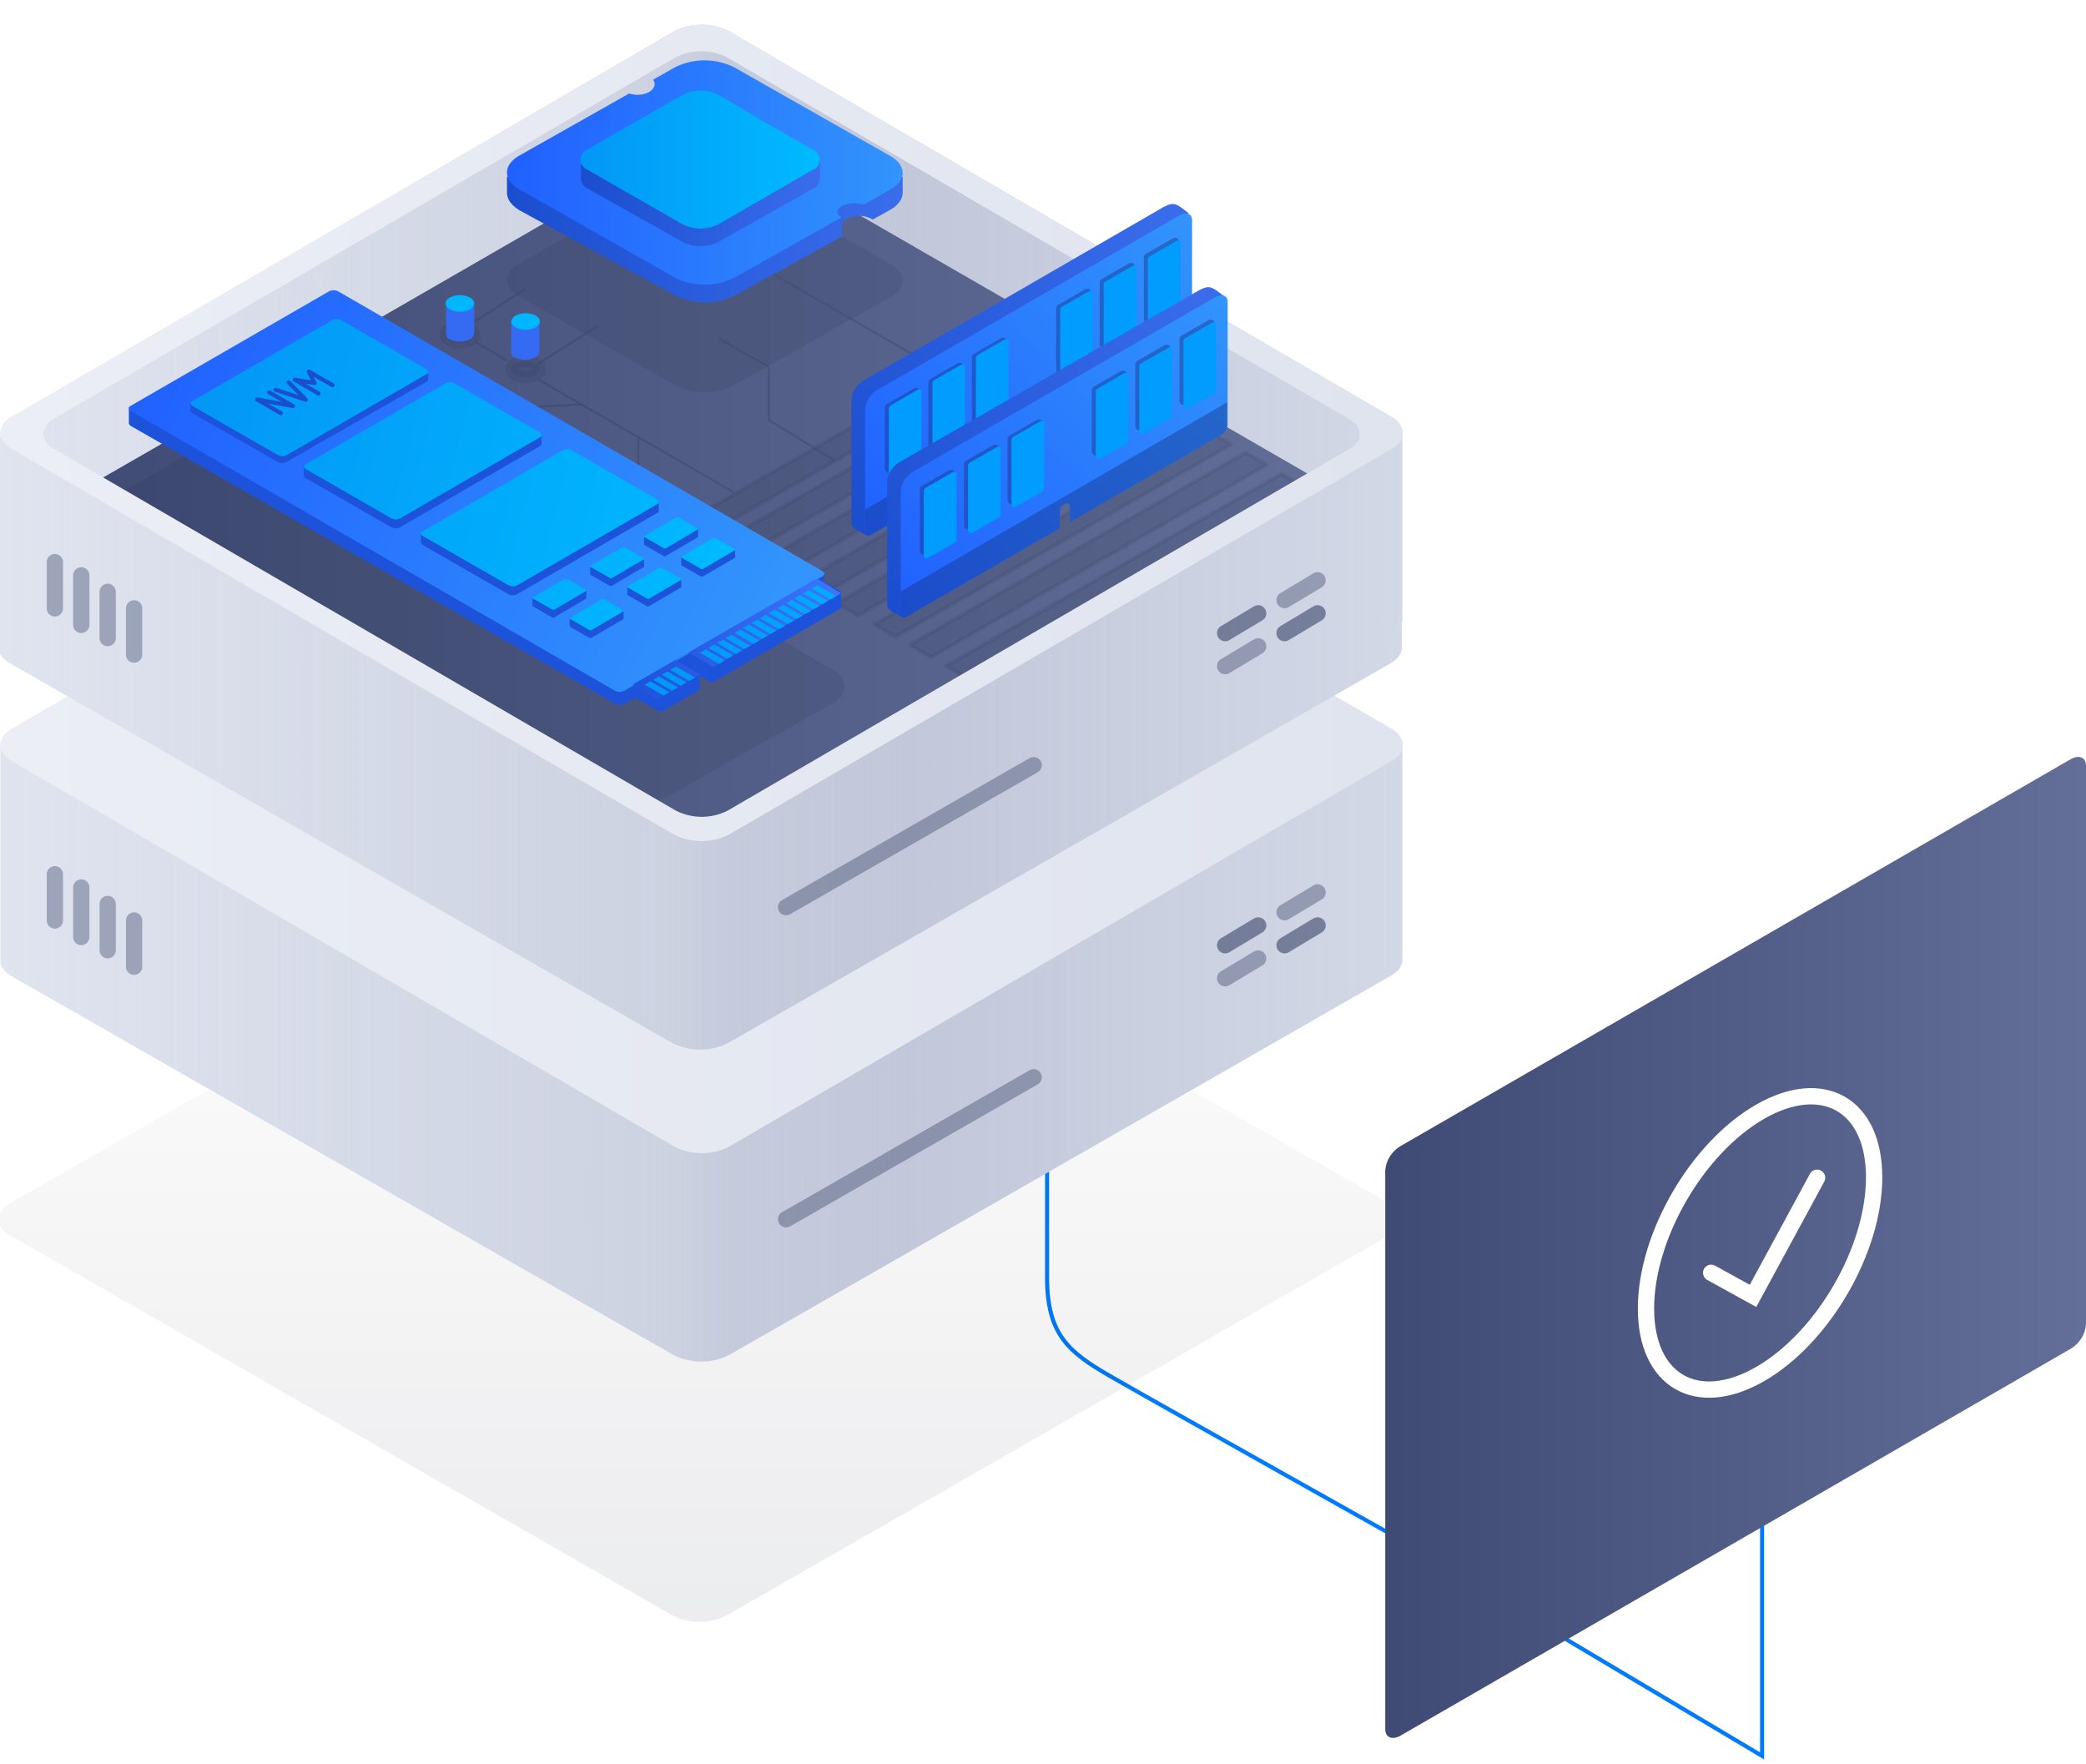 <svg xmlns:xlink="http://www.w3.org/1999/xlink" class="svg-illustration svg-illustration--optimized-cloud-general" id="illustration-cloud-general" data-animation="" data-animation-options="type: optimizedCloudGeneral;" width="512" height="433" viewBox="0 0 512 433" fill="none" xmlns="http://www.w3.org/2000/svg">
	<g fill="none">
		<g fill="none">
			<path data-animation-path="" class="animation-element" d="M432.5 343.96V430.96L372 394.96" stroke="#007BFC" stroke-dasharray="157.401" style="stroke-dashoffset: 0px; opacity: 1;" fill="none"></path>
			<path data-animation-path="" class="animation-element" d="M257 229.06C257 234.86 257 301.16 257 313.56C257 327.56 262.3 331.86 272.5 337.76C283.4 344.06 357.7 385.66 381.5 399.06" stroke="#007BFC" stroke-dasharray="240.276" style="stroke-dashoffset: 0px; opacity: 1;" fill="none"></path>
		</g>
		<g data-animation-shadow="" class="animation-element" style="transform: translateY(0px); opacity: 1;" fill="none">
			<path opacity="0.08" d="M171.718 200.598C174.075 200.598 176.432 201.07 178.475 202.17C180.204 203.113 339.242 294.418 340.971 295.361C342.542 295.99 343.642 297.561 343.799 299.29C343.642 301.018 342.542 302.433 340.971 303.219C339.242 304.162 180.204 395.467 178.475 396.41C174.232 398.61 169.203 398.61 164.96 396.41C163.231 395.467 4.193 304.162 2.465 303.219C0.893 302.59 -0.207 301.018 -0.364 299.29C-0.207 297.561 0.893 296.147 2.465 295.361C4.193 294.418 163.231 203.113 164.96 202.17C167.003 201.227 169.36 200.598 171.718 200.598Z" fill="url(&quot;#paint0_linear_3492_46109&quot;)"></path>
		</g>
		<g data-animation-box-bottom="" class="animation-element" style="transform: translateY(0px); opacity: 1;" fill="none">
			<path d="M0.094 182.601C0.094 182.682 0.094 182.763 0.094 182.925C0.094 183.087 0.094 183.087 0.094 183.249V235.754C0.094 237.292 1.147 238.669 2.928 239.641C4.709 240.612 163.653 331.622 165.353 332.594C169.644 334.699 174.665 334.699 178.875 332.594C180.656 331.622 339.681 240.45 341.381 239.479C343.081 238.507 344.215 237.131 344.215 235.592V182.925V182.844V182.763V182.035H344.134C343.729 180.658 342.757 179.525 341.462 178.877C339.681 177.905 180.656 85.357 178.956 84.304C174.665 82.118 169.644 82.118 165.434 84.304C163.734 85.357 4.709 177.905 2.928 178.877C1.633 179.525 0.661 180.658 0.256 182.035H0.175V182.601H0.094Z" fill="url(&quot;#paint1_linear_3492_46109&quot;)"></path>
			<path d="M0.094 182.601C0.094 182.682 0.094 182.763 0.094 182.925C0.094 183.087 0.094 183.087 0.094 183.249V235.754C0.094 237.292 1.147 238.669 2.928 239.641C4.709 240.612 163.653 331.622 165.353 332.594C169.644 334.699 174.665 334.699 178.875 332.594C180.656 331.622 339.681 240.45 341.381 239.479C343.081 238.507 344.215 237.131 344.215 235.592V182.925V182.844V182.763V182.035H344.134C343.729 180.658 342.757 179.525 341.462 178.877C339.681 177.905 180.656 85.357 178.956 84.304C174.665 82.118 169.644 82.118 165.434 84.304C163.734 85.357 4.709 177.905 2.928 178.877C1.633 179.525 0.661 180.658 0.256 182.035H0.175V182.601H0.094Z" fill="url(&quot;#paint2_linear_3492_46109&quot;)"></path>
			<path opacity="0.32" d="M253.709 264.408L192.939 299.249" stroke="#142149" stroke-width="4px" stroke-linecap="round" stroke-linejoin="round" fill="none"></path>
			<path opacity="0.32" d="M323.392 219.033L315.289 223.895" stroke="#142149" stroke-width="4px" stroke-linecap="round" stroke-linejoin="round" fill="none"></path>
			<path opacity="0.48" d="M323.392 227.136L315.289 231.997" stroke="#142149" stroke-width="4px" stroke-linecap="round" stroke-linejoin="round" fill="none"></path>
			<path opacity="0.48" d="M308.808 227.136L300.705 231.997" stroke="#142149" stroke-width="4px" stroke-linecap="round" stroke-linejoin="round" fill="none"></path>
			<path opacity="0.32" d="M308.808 235.238L300.705 240.1" stroke="#142149" stroke-width="4px" stroke-linecap="round" stroke-linejoin="round" fill="none"></path>
			<path opacity="0.32" d="M32.912 225.92V237.264" stroke="#142149" stroke-width="4px" stroke-linecap="round" stroke-linejoin="round" fill="none"></path>
			<path opacity="0.32" d="M26.429 221.869V233.213" stroke="#142149" stroke-width="4px" stroke-linecap="round" stroke-linejoin="round" fill="none"></path>
			<path opacity="0.32" d="M19.948 217.818V229.972" stroke="#142149" stroke-width="4px" stroke-linecap="round" stroke-linejoin="round" fill="none"></path>
			<path opacity="0.32" d="M13.466 214.576V225.92" stroke="#142149" stroke-width="4px" stroke-linecap="round" stroke-linejoin="round" fill="none"></path>
			<path fill-rule="evenodd" clip-rule="evenodd" d="M0.282 183.897C0.775 185.087 1.734 186.117 2.85 186.755C3.701 187.241 43.932 210.658 84.162 234.075C124.391 257.491 164.62 280.908 165.471 281.394C169.684 283.582 174.789 283.582 179.002 281.394C180.785 280.34 339.921 187.727 341.623 186.755C342.838 186.106 343.811 185.053 344.297 183.838H344.149C344.225 183.525 344.296 183.149 344.296 182.844C344.296 181.306 343.244 179.929 341.463 178.877C340.862 178.522 322.375 167.769 298.071 153.632C250.311 125.851 180.083 85.002 178.957 84.304C174.665 82.118 169.645 82.118 165.435 84.304C163.734 85.357 4.71 177.905 2.929 178.877C1.147 179.848 0.095 181.306 0.095 182.844C0.095 183.168 0.176 183.573 0.257 183.897H0.282Z" fill="url(&quot;#paint3_linear_3492_46109&quot;)"></path>
		</g>
		<g data-animation-upper-box="" class="animation-element" style="transform: translateY(0px); opacity: 1;" fill="none">
			<path d="M0.095 105.997C0.095 106.078 0.095 106.159 0.095 106.321C0.095 106.483 0.095 106.483 0.095 106.644V152.149C0.095 153.688 1.147 155.064 2.929 156.036C4.71 157.008 163.653 248.017 165.354 248.989C169.645 251.094 174.665 251.094 178.875 248.989C180.657 248.017 339.681 156.846 341.381 155.874C343.082 154.902 344.215 153.526 344.215 151.987V106.321V106.24V106.159V105.43H344.134C343.73 104.053 342.758 102.92 341.462 102.272C339.681 101.3 180.657 8.752 178.956 7.7C174.665 5.513 169.645 5.513 165.434 7.7C163.734 8.752 4.71 101.3 2.929 102.272C1.633 102.92 0.661 104.053 0.257 105.43H0.176V105.997H0.095Z" fill="url(&quot;#paint4_linear_3492_46109&quot;)"></path>
			<path d="M0.095 105.997C0.095 106.078 0.095 106.159 0.095 106.321C0.095 106.483 0.095 106.483 0.095 106.644V152.149C0.095 153.688 1.147 155.064 2.929 156.036C4.71 157.008 163.653 248.017 165.354 248.989C169.645 251.094 174.665 251.094 178.875 248.989C180.657 248.017 339.681 156.846 341.381 155.874C343.082 154.902 344.215 153.526 344.215 151.987V106.321V106.24V106.159V105.43H344.134C343.73 104.053 342.758 102.92 341.462 102.272C339.681 101.3 180.657 8.752 178.956 7.7C174.665 5.513 169.645 5.513 165.434 7.7C163.734 8.752 4.71 101.3 2.929 102.272C1.633 102.92 0.661 104.053 0.257 105.43H0.176V105.997H0.095Z" fill="url(&quot;#paint5_linear_3492_46109&quot;)"></path>
			<path d="M172.155 53.043C174.503 52.962 176.77 53.528 178.876 54.662C180.576 55.634 338.143 146.563 339.843 147.534C341.544 148.506 342.596 149.882 342.596 151.421C342.596 152.959 341.544 154.336 339.843 155.307C338.143 156.279 180.576 247.208 178.876 248.179C174.665 250.285 169.645 250.285 165.435 248.179C163.734 247.208 6.167 156.279 4.467 155.307C2.767 154.336 1.714 152.959 1.714 151.421C1.714 149.882 2.767 148.506 4.467 147.534C6.167 146.563 163.734 55.634 165.435 54.662C167.54 53.528 169.807 53.043 172.155 53.043Z" fill="url(&quot;#paint6_linear_3492_46109&quot;)"></path>
			<path d="M10.702 107.292C10.621 107.049 10.621 106.725 10.621 106.483C10.621 105.025 11.592 103.73 13.212 102.758C14.831 101.786 164.139 15.068 165.758 14.096C169.726 12.072 174.503 12.072 178.471 14.096C180.09 15.068 329.398 101.867 331.017 102.758C332.637 103.649 333.689 105.025 333.689 106.483C333.689 106.725 333.608 107.049 333.608 107.292H344.134C344.215 106.968 344.296 106.564 344.296 106.24C344.296 104.701 343.244 103.325 341.462 102.272C339.681 101.22 180.657 8.752 178.956 7.7C174.665 5.513 169.645 5.513 165.435 7.7C163.734 8.752 4.71 101.3 2.929 102.272C1.147 103.244 0.095 104.701 0.095 106.24C0.095 106.564 0.176 106.968 0.257 107.292H10.702Z" fill="url(&quot;#paint7_linear_3492_46109&quot;)"></path>
			<path d="M173.859 33.625C171.709 33.625 169.559 34.086 167.563 35.161C166.028 36.082 16.934 122.068 15.245 122.989C13.71 123.91 12.635 125.139 12.635 126.674C12.635 128.056 13.556 129.438 15.245 130.359C16.781 131.281 165.874 217.267 167.563 218.188C171.555 220.184 176.315 220.184 180.308 218.188C181.843 217.267 330.936 131.281 332.625 130.359C334.161 129.438 335.236 128.21 335.236 126.674C335.236 125.292 334.314 123.91 332.625 122.989C331.09 122.068 181.997 36.082 180.308 35.161C178.158 34.086 176.008 33.625 173.859 33.625Z" fill="url(&quot;#paint8_linear_3492_46109&quot;)"></path>
			<g opacity="0.32" fill="none">
				<path opacity="0.32" d="M218.534 72.965C220.491 71.901 221.558 70.483 221.558 68.888C221.558 67.47 220.669 65.875 218.534 64.811L199.501 53.821L180.289 43.009C175.842 40.705 170.506 40.705 165.881 43.009L146.669 53.821L127.458 64.634C125.501 65.698 124.434 67.115 124.434 68.711C124.434 70.129 125.323 71.547 127.458 72.788L165.703 94.59C170.15 96.894 175.486 96.894 180.111 94.59L199.323 83.777L218.534 72.965Z" fill="#161A2E"></path>
				<path opacity="0.32" d="M204.292 172.721C206.329 171.542 207.348 170.028 207.348 168.513C207.348 166.998 206.329 165.483 204.292 164.305L184.259 152.692L86.618 97.006C81.865 94.65 76.263 94.65 71.509 97.006L51.477 108.451L31.444 119.896C29.407 121.074 28.388 122.588 28.388 124.103C28.388 125.618 29.407 127.133 31.444 128.311L149.287 195.273C154.041 197.63 159.643 197.63 164.396 195.273L184.429 183.829L204.292 172.721Z" fill="#161A2E"></path>
				<path opacity="0.32" d="M257.316 83.142L174.948 130.324L169.758 127.313L252.126 80.131L257.316 83.142ZM266.189 88.329L183.821 135.511L178.296 132.332L260.665 85.15L266.189 88.329ZM275.062 93.348L192.694 140.53L187.504 137.519L269.872 90.337L275.062 93.348ZM284.103 98.702L201.735 145.884L196.545 142.873L278.913 95.691L284.103 98.702ZM292.976 103.722L210.608 151.071L205.418 148.059L287.786 100.877L292.976 103.722ZM302.183 109.076L219.815 156.258L214.625 153.246L296.994 106.064L302.183 109.076ZM310.889 114.095L228.521 161.277L223.331 158.265L305.699 111.083L310.889 114.095ZM319.762 119.282L237.394 166.464L232.204 163.452L314.572 116.27L319.762 119.282Z" fill="#161A2E" stroke="#161A2E" stroke-width="0.998px" stroke-linecap="round" stroke-linejoin="round"></path>
				<path opacity="0.32" d="M110.424 80.742C111.96 79.975 113.802 79.975 115.338 80.742C116.72 81.51 116.72 82.739 115.338 83.506C113.802 84.274 111.96 84.274 110.424 83.506C109.042 82.739 109.042 81.51 110.424 80.742Z" fill="#161A2E" stroke="#161A2E" stroke-width="2.993px"></path>
				<path opacity="0.32" d="M126.547 89.188C128.082 88.42 129.925 88.42 131.46 89.188C132.842 89.955 132.842 91.184 131.46 91.951C129.925 92.719 128.082 92.719 126.547 91.951C125.165 91.184 125.165 89.955 126.547 89.188Z" fill="#161A2E" stroke="#161A2E" stroke-width="2.993px"></path>
				<g opacity="0.72" fill="none">
					<g opacity="0.72" fill="none">
						<path d="M146.655 80.057L132.068 89.27L146.655 80.057Z" fill="#161A2E"></path>
						<path d="M146.655 80.057L132.068 89.27" stroke="#161A2E" stroke-width="0.499px" fill="none"></path>
					</g>
					<g opacity="0.72" fill="none">
						<path d="M180.281 61.785L236.172 94.029L180.281 61.785Z" fill="#161A2E"></path>
						<path d="M132.068 93.108L180.076 120.805M180.281 61.785L236.172 94.029" stroke="#161A2E" stroke-width="0.499px" fill="none"></path>
					</g>
					<path opacity="0.72" d="M176.443 83.128L188.727 90.037V103.089L204.849 113.069" stroke="#161A2E" stroke-width="0.499px" fill="none"></path>
					<path opacity="0.72" d="M156.636 106.927V117.676L142.817 126.121" stroke="#161A2E" stroke-width="0.499px" fill="none"></path>
					<path opacity="0.72" d="M142.816 99.25L128.229 100.018L113.643 109.231" stroke="#161A2E" stroke-width="0.499px" fill="none"></path>
					<path opacity="0.72" d="M116.713 83.895L124.391 88.502L116.713 83.895Z" fill="#161A2E" stroke="#161A2E" stroke-width="0.499px"></path>
					<g opacity="0.72" fill="none">
						<path d="M128.997 70.844L115.946 79.289L128.997 70.844Z" fill="#161A2E"></path>
						<path d="M128.997 70.844L115.946 79.289" stroke="#161A2E" stroke-width="0.499px" fill="none"></path>
					</g>
				</g>
			</g>
			<path d="M81.412 92.505C81.412 92.505 83.785 91.136 84.333 90.816C84.88 90.497 82.736 89.767 81.23 90.68C79.085 91.912 82.553 93.874 84.652 92.642C86.751 91.41 85.884 91.912 85.884 91.912" stroke="#1B4ECF" stroke-linecap="round" stroke-linejoin="round" fill="none"></path>
			<path d="M341.217 109.178C339.516 110.15 180.379 202.601 178.597 203.655C174.302 205.842 169.279 205.842 165.065 203.655C163.364 202.601 4.227 110.15 2.445 109.178C1.634 108.691 0.905 108.043 0.338 107.233H-0.31V158.96C-0.31 160.499 0.743 161.877 2.526 162.849C4.308 163.821 163.364 255.057 165.065 256.03C169.36 258.136 174.383 258.136 178.597 256.03C180.379 255.057 339.516 163.821 341.217 162.849C342.919 161.877 344.053 160.499 344.053 158.96V107.233H343.405C342.838 108.043 342.109 108.691 341.217 109.178Z" fill="url(&quot;#paint29_linear_3492_46109&quot;)"></path>
			<path d="M341.217 110.178C339.516 111.15 180.379 203.601 178.597 204.655C174.302 206.842 169.279 206.842 165.065 204.655C163.364 203.601 4.227 111.15 2.445 110.178C1.634 109.691 0.905 109.043 0.338 108.233H-0.31V158.96C-0.31 160.499 0.743 161.877 2.526 162.849C4.308 163.821 163.364 255.057 165.065 256.03C169.36 258.136 174.383 258.136 178.597 256.03C180.379 255.057 339.516 163.821 341.217 162.849C342.919 161.877 344.053 160.499 344.053 158.96V108.233H343.405C342.838 109.043 342.109 109.691 341.217 110.178Z" fill="url(&quot;#paint30_linear_3492_46109&quot;)"></path>
			<path opacity="0.32" d="M253.709 187.803L192.939 222.645" stroke="#142149" stroke-width="4px" stroke-linecap="round" stroke-linejoin="round" fill="none"></path>
			<path opacity="0.32" d="M323.392 142.428L315.289 147.29" stroke="#142149" stroke-width="4px" stroke-linecap="round" stroke-linejoin="round" fill="none"></path>
			<path opacity="0.48" d="M323.392 150.531L315.289 155.393" stroke="#142149" stroke-width="4px" stroke-linecap="round" stroke-linejoin="round" fill="none"></path>
			<path opacity="0.48" d="M308.807 150.531L300.704 155.393" stroke="#142149" stroke-width="4px" stroke-linecap="round" stroke-linejoin="round" fill="none"></path>
			<path opacity="0.32" d="M308.807 158.634L300.704 163.495" stroke="#142149" stroke-width="4px" stroke-linecap="round" stroke-linejoin="round" fill="none"></path>
			<path opacity="0.32" d="M32.911 149.316V160.659" stroke="#142149" stroke-width="4px" stroke-linecap="round" stroke-linejoin="round" fill="none"></path>
			<path opacity="0.32" d="M26.429 145.264V156.608" stroke="#142149" stroke-width="4px" stroke-linecap="round" stroke-linejoin="round" fill="none"></path>
			<path opacity="0.32" d="M19.948 141.213V153.367" stroke="#142149" stroke-width="4px" stroke-linecap="round" stroke-linejoin="round" fill="none"></path>
			<path opacity="0.32" d="M13.465 137.972V149.316" stroke="#142149" stroke-width="4px" stroke-linecap="round" stroke-linejoin="round" fill="none"></path>
			<path d="M333.763 107.233C333.358 108.448 332.466 109.502 331.251 110.15C329.631 111.122 180.217 197.983 178.597 198.955C174.626 200.981 169.846 200.981 165.876 198.955C164.255 197.983 14.842 111.122 13.221 110.15C12.006 109.583 11.115 108.529 10.709 107.233H0.257C0.743 108.448 1.715 109.502 2.85 110.15C4.551 111.122 163.769 203.817 165.47 204.789C169.684 206.977 174.788 206.977 179.002 204.789C180.784 203.736 339.921 111.122 341.623 110.15C342.838 109.502 343.81 108.448 344.296 107.233H333.763Z" fill="url(&quot;#paint31_linear_3492_46109&quot;)"></path>
		</g>
		<g data-animation-components="" class="animation-element" style="transform: translateY(0px); opacity: 1;" fill="none">
			<path d="M115.337 83.299C113.802 84.066 111.959 84.066 110.424 83.299C109.81 83.145 109.502 82.531 109.502 81.917V74.393H116.412V81.917C116.258 82.531 115.798 83.145 115.337 83.299Z" fill="#356BF2"></path>
			<path d="M110.424 73.011C111.959 72.243 113.802 72.243 115.337 73.011C116.719 73.779 116.719 75.007 115.337 75.928C113.802 76.696 111.959 76.696 110.424 75.928C109.042 75.16 109.042 73.779 110.424 73.011Z" fill="#00B7FE"></path>
			<path d="M131.305 87.743C129.77 88.511 127.927 88.511 126.392 87.743C125.778 87.59 125.471 86.976 125.471 86.362V78.838H132.38V86.362C132.227 86.976 131.92 87.59 131.305 87.743Z" fill="#356BF2"></path>
			<path d="M126.545 77.456C128.081 76.688 129.923 76.688 131.459 77.456C132.841 78.224 132.841 79.452 131.459 80.373C129.923 81.141 128.081 81.141 126.545 80.373C125.163 79.606 125.163 78.224 126.545 77.456Z" fill="#00B7FE"></path>
			<path d="M212.67 131.399C211.169 130.565 211.002 130.398 210.001 129.897C209.167 129.397 209 128.729 209 128.396V98.031C209.167 96.029 210.335 94.361 212.003 93.36L285.579 50.816C287.247 49.982 288.081 49.648 289.75 50.816L291.752 52.318L212.67 131.399Z" fill="url(&quot;#paint9_linear_3492_46109&quot;)"></path>
			<path d="M290.918 86.686L253.88 108.041V104.371C253.88 103.537 253.213 103.203 252.379 103.704C251.878 104.037 251.378 104.538 251.378 105.372V109.543L213.839 131.232C213.005 131.733 212.337 131.399 212.337 130.731V100.367C212.504 98.532 213.672 96.697 215.34 95.695L289.584 52.818C291.252 51.984 292.587 52.484 292.587 53.986V84.35C292.42 85.352 291.752 86.186 290.918 86.686Z" fill="url(&quot;#paint10_linear_3492_46109&quot;)"></path>
			<path opacity="0.4" d="M290.918 86.686L253.88 108.041V104.371C253.88 103.537 253.213 103.203 252.379 103.704C251.878 104.037 251.378 104.538 251.378 105.372V109.543L213.839 131.232C213.005 131.732 212.337 131.399 212.337 130.731V125.059L292.42 78.678V84.35C292.42 85.351 291.752 86.186 290.918 86.686Z" fill="#162F7E"></path>
			<path opacity="0.4" d="M281.741 78.344V63.162L288.415 59.325V74.34L281.741 78.344ZM270.897 84.517V69.335L277.57 65.498V80.513L270.897 84.517ZM260.219 90.69V75.675L266.893 71.838V86.853L260.219 90.69ZM239.531 102.703V87.687L246.205 83.85V98.865L239.531 102.703ZM228.853 108.876V93.86L235.527 90.023V105.038L228.853 108.876ZM218.176 115.049V100.033L224.849 96.196V111.211L218.176 115.049Z" stroke="#162F7E" stroke-width="1.98px" stroke-miterlimit="10" stroke-linecap="round" stroke-linejoin="round" fill="none"></path>
			<path d="M247.373 83.349C247.206 83.183 246.872 83.183 246.538 83.349L239.865 87.187C239.698 87.353 239.531 87.687 239.531 87.854V103.704C239.531 104.037 239.698 104.204 239.865 104.371C240.032 104.371 240.032 104.371 240.199 104.371C240.365 104.371 240.365 104.371 240.532 104.371L247.206 100.534C247.373 100.367 247.539 100.2 247.539 99.866V84.017C247.873 83.85 247.706 83.516 247.373 83.349Z" fill="#009DFF"></path>
			<path d="M236.695 89.522C236.529 89.356 236.195 89.356 235.861 89.522L229.188 93.36C229.021 93.526 228.854 93.693 228.854 94.027V109.877C228.854 110.21 229.021 110.377 229.188 110.544C229.355 110.544 229.355 110.544 229.521 110.544C229.688 110.544 229.688 110.544 229.855 110.544L236.529 106.707C236.695 106.54 236.862 106.373 236.862 106.039V90.19C237.029 90.023 236.862 89.689 236.695 89.522Z" fill="#009DFF"></path>
			<path d="M226.018 95.695C225.851 95.529 225.517 95.529 225.183 95.695L218.51 99.533C218.343 99.7 218.176 100.033 218.176 100.2V116.05C218.176 116.383 218.343 116.55 218.51 116.717C218.677 116.717 218.677 116.717 218.844 116.717C219.01 116.717 219.01 116.717 219.177 116.717L225.851 112.88C226.018 112.713 226.184 112.546 226.184 112.212V96.53C226.351 96.196 226.185 95.862 226.018 95.695Z" fill="#009DFF"></path>
			<path d="M268.061 71.504C267.894 71.337 267.561 71.337 267.227 71.504L260.553 75.341C260.387 75.508 260.22 75.675 260.22 76.008V91.858C260.22 92.192 260.387 92.359 260.553 92.525C260.72 92.525 260.72 92.525 260.887 92.525C261.054 92.525 261.054 92.525 261.221 92.525L267.894 88.688C268.061 88.521 268.228 88.355 268.228 88.021V72.171C268.562 71.838 268.395 71.671 268.061 71.504Z" fill="#009DFF"></path>
			<path d="M289.583 59.158C289.416 58.991 289.083 58.991 288.749 59.158L282.075 62.995C281.909 63.162 281.742 63.329 281.742 63.663V79.512C281.742 79.846 281.909 80.013 282.075 80.18C282.242 80.18 282.242 80.18 282.409 80.18C282.576 80.18 282.576 80.18 282.743 80.18L289.416 76.342C289.583 76.175 289.75 76.008 289.75 75.675V59.825C289.917 59.492 289.75 59.325 289.583 59.158Z" fill="#009DFF"></path>
			<path d="M278.738 65.331C278.572 65.164 278.238 65.164 277.904 65.331L271.231 69.168C271.064 69.335 270.897 69.502 270.897 69.835V85.685C270.897 86.019 271.064 86.186 271.231 86.353C271.397 86.353 271.398 86.353 271.564 86.353C271.731 86.353 271.731 86.353 271.898 86.353L278.572 82.515C278.738 82.348 278.905 82.181 278.905 81.848V65.998C279.239 65.665 279.072 65.498 278.738 65.331Z" fill="#009DFF"></path>
			<path d="M221.41 151.484C219.908 150.65 219.741 150.483 218.74 149.982C217.906 149.482 217.739 148.815 217.739 148.481V118.116C217.906 116.114 219.074 114.446 220.742 113.445L294.318 71.235C295.986 70.4 296.821 70.067 298.489 71.235L300.491 72.736L221.41 151.484Z" fill="url(&quot;#paint11_linear_3492_46109&quot;)"></path>
			<path d="M299.658 106.771L262.619 128.127V124.456C262.619 123.622 261.952 123.288 261.118 123.789C260.617 124.123 260.117 124.623 260.117 125.457V129.628L222.578 151.317C221.744 151.818 221.077 151.484 221.077 150.817V120.452C221.243 118.617 222.411 116.782 224.08 115.781L298.323 72.903C299.991 72.069 301.326 72.57 301.326 74.071V104.436C301.159 105.437 300.492 106.271 299.658 106.771Z" fill="url(&quot;#paint12_linear_3492_46109&quot;)"></path>
			<path opacity="0.4" d="M299.658 106.771L262.619 128.127V124.456C262.619 123.622 261.952 123.288 261.118 123.789C260.617 124.122 260.117 124.623 260.117 125.457V129.628L222.578 151.317C221.744 151.818 221.077 151.484 221.077 150.817V145.144L301.159 98.763V104.436C301.159 105.437 300.492 106.271 299.658 106.771Z" fill="#162F7E"></path>
			<path opacity="0.4" d="M290.481 98.429V83.247L297.154 79.41V94.425L290.481 98.429ZM279.636 104.602V89.42L286.31 85.583V100.598L279.636 104.602ZM268.959 110.775V95.76L275.632 91.923V106.938L268.959 110.775ZM248.271 122.788V107.772L254.944 103.935V118.95L248.271 122.788ZM237.593 128.961V113.945L244.267 110.108V125.124L237.593 128.961ZM226.749 135.134V120.118L233.422 116.281V131.297L226.749 135.134Z" stroke="#162F7E" stroke-width="1.98px" stroke-miterlimit="10" stroke-linecap="round" stroke-linejoin="round" fill="none"></path>
			<path d="M256.112 103.435C255.945 103.268 255.611 103.268 255.278 103.435L248.604 107.272C248.437 107.439 248.271 107.772 248.271 107.939V123.789C248.271 124.123 248.437 124.289 248.604 124.456C248.771 124.456 248.771 124.456 248.938 124.456C249.105 124.456 249.105 124.456 249.272 124.456L255.945 120.619C256.112 120.452 256.279 120.285 256.279 119.952V104.102C256.612 103.935 256.446 103.601 256.112 103.435Z" fill="#009DFF"></path>
			<path d="M245.435 109.774C245.268 109.608 244.934 109.608 244.6 109.774L237.927 113.612C237.76 113.779 237.593 113.945 237.593 114.279V130.129C237.593 130.462 237.76 130.629 237.927 130.796C238.094 130.796 238.094 130.796 238.261 130.796C238.427 130.796 238.427 130.796 238.594 130.796L245.268 126.959C245.435 126.792 245.602 126.625 245.602 126.291V110.442C245.768 110.108 245.602 109.774 245.435 109.774Z" fill="#009DFF"></path>
			<path d="M234.59 115.947C234.423 115.781 234.089 115.781 233.756 115.947L227.082 119.785C226.915 119.952 226.749 120.285 226.749 120.452V136.302C226.749 136.635 226.915 136.802 227.082 136.969C227.249 136.969 227.249 136.969 227.416 136.969C227.583 136.969 227.583 136.969 227.75 136.969L234.423 133.132C234.59 132.965 234.757 132.798 234.757 132.464V116.615C235.09 116.448 234.924 116.114 234.59 115.947Z" fill="#009DFF"></path>
			<path d="M276.799 91.589C276.633 91.422 276.299 91.422 275.965 91.589L269.292 95.426C269.125 95.593 268.958 95.76 268.958 96.094V111.943C268.958 112.277 269.125 112.444 269.292 112.611C269.459 112.611 269.459 112.611 269.625 112.611C269.792 112.611 269.792 112.611 269.959 112.611L276.633 108.773C276.799 108.607 276.966 108.44 276.966 108.106V92.256C277.133 92.09 276.966 91.756 276.799 91.589Z" fill="#009DFF"></path>
			<path d="M298.322 79.243C298.156 79.076 297.822 79.076 297.488 79.243L290.815 83.08C290.648 83.247 290.481 83.414 290.481 83.748V99.597C290.481 99.931 290.648 100.098 290.815 100.265C290.981 100.265 290.981 100.265 291.148 100.265C291.315 100.265 291.315 100.265 291.482 100.265L298.156 96.427C298.322 96.26 298.489 96.094 298.489 95.76V79.743C298.656 79.577 298.489 79.41 298.322 79.243Z" fill="#009DFF"></path>
			<path d="M287.478 85.416C287.311 85.249 286.978 85.249 286.644 85.416L279.97 89.253C279.804 89.42 279.637 89.587 279.637 89.921V105.77C279.637 106.104 279.804 106.271 279.97 106.438C280.137 106.438 280.137 106.438 280.304 106.438C280.471 106.438 280.471 106.438 280.638 106.438L287.311 102.6C287.478 102.434 287.645 102.267 287.645 101.933V86.083C287.979 85.75 287.812 85.583 287.478 85.416Z" fill="#009DFF"></path>
			<path d="M218.57 51.457L214.194 53.895C214.087 53.789 213.98 53.789 213.874 53.683C211.953 52.729 209.711 52.729 207.897 53.683C207.363 54.001 206.936 54.319 206.616 54.849C206.616 54.849 206.616 56.12 206.616 57.18C206.616 57.498 206.723 57.71 206.936 57.922L180.254 72.549C175.771 74.775 170.434 74.775 165.845 72.549L127.422 51.563C125.394 50.291 124.434 48.807 124.434 47.323V43.402H221.558V47.217C221.558 48.807 220.598 50.291 218.57 51.457Z" fill="url(&quot;#paint13_linear_3492_46109&quot;)"></path>
			<path d="M218.57 46.475L212.059 50.185C210.352 49.655 208.43 49.761 206.723 50.503C205.122 51.351 205.122 52.517 206.509 53.365L180.147 68.203C175.664 70.429 170.328 70.429 165.738 68.203L127.315 46.37C125.394 45.31 124.434 43.826 124.434 42.342C124.434 40.858 125.394 39.374 127.422 38.208L154.425 22.946C156.133 23.476 157.947 23.37 159.441 22.522C160.722 21.674 161.042 20.508 160.295 19.554L165.738 16.48C170.221 14.255 175.557 14.255 180.147 16.48L218.57 38.314C220.598 39.48 221.558 40.964 221.558 42.448C221.558 43.932 220.598 45.31 218.57 46.475Z" fill="url(&quot;#paint14_linear_3492_46109&quot;)"></path>
			<path d="M142.578 39.162H201.279V43.932C201.173 44.992 200.532 45.946 199.465 46.37L176.304 59.406C173.529 60.784 170.328 60.784 167.553 59.406L144.392 46.37C143.431 45.946 142.684 44.992 142.578 43.932V39.162Z" fill="url(&quot;#paint15_linear_3492_46109&quot;)"></path>
			<path d="M199.465 41.706C200.853 41.176 201.6 39.692 201.066 38.314C200.746 37.572 200.212 36.936 199.465 36.724L187.832 30.047L176.305 23.264C173.53 21.886 170.328 21.886 167.553 23.264L155.919 29.941L144.286 36.618C142.898 37.148 142.151 38.632 142.578 40.01C142.898 40.752 143.432 41.388 144.286 41.706L167.553 55.061C170.328 56.438 173.53 56.438 176.305 55.061L199.465 41.706Z" fill="url(&quot;#paint16_linear_3492_46109&quot;)"></path>
			<path fill-rule="evenodd" clip-rule="evenodd" d="M206.45 149.274L174.688 167.619L171.768 165.93V169.353L171.357 169.353L171.494 169.444L162.185 174.829L155.877 171.225L153.195 172.775C152.465 173.095 151.598 173.095 150.913 172.684L32.219 104.598C32.036 104.507 31.854 104.324 31.717 104.142L31.625 104.096V99.943L35.778 101.038L202.206 140.968C202.206 140.968 202.295 141.994 202.304 142.934L206.45 145.167V149.274ZM171.357 165.702H166.611L168.984 164.333L171.357 165.702Z" fill="url(&quot;#paint17_linear_3492_46109&quot;)"></path>
			<path fill-rule="evenodd" clip-rule="evenodd" d="M32.035 99.624L80.818 71.468C81.548 71.148 82.415 71.148 83.1 71.559L201.748 140.101C202.433 140.512 202.524 141.105 201.931 141.425L153.148 169.581C152.418 169.9 151.551 169.9 150.866 169.49L32.217 100.947C31.533 100.536 31.487 99.943 32.035 99.624Z" fill="url(&quot;#paint18_linear_3492_46109&quot;)"></path>
			<path fill-rule="evenodd" clip-rule="evenodd" d="M168.984 160.226L165.836 162.051L171.859 165.519L161.272 171.634L155.34 167.984L200.518 141.972L206.45 145.623L175.054 163.694L168.984 160.226Z" fill="url(&quot;#paint19_linear_3492_46109&quot;)"></path>
			<path fill-rule="evenodd" clip-rule="evenodd" d="M203.849 147.129L199.194 144.436L200.609 143.615L205.263 146.307L203.849 147.129ZM201.749 148.315L197.095 145.623L198.509 144.802L203.164 147.494L201.749 148.315ZM199.65 149.548L194.995 146.855L196.41 146.034L201.065 148.726L199.65 149.548ZM197.597 150.734L192.942 148.042L194.357 147.22L199.011 149.913L197.597 150.734ZM195.497 151.966L190.843 149.274L192.257 148.452L196.912 151.145L195.497 151.966ZM193.398 153.153L188.744 150.46L190.158 149.639L194.813 152.331L193.398 153.153ZM191.208 154.43L186.553 151.738L187.968 150.917L192.623 153.609L191.208 154.43ZM189.109 155.617L184.454 152.924L185.869 152.103L190.523 154.795L189.109 155.617ZM187.01 156.803L182.355 154.111L183.769 153.29L188.424 155.982L187.01 156.803ZM184.956 158.035L180.301 155.343L181.716 154.522L186.371 157.214L184.956 158.035ZM182.72 159.313L178.065 156.621L179.48 155.799L184.135 158.492L182.72 159.313ZM180.666 160.5L176.012 157.807L177.426 156.986L182.081 159.678L180.666 160.5ZM178.567 161.686L173.913 158.994L175.327 158.172L179.982 160.865L178.567 161.686ZM176.468 162.918L171.813 160.226L173.228 159.405L177.883 162.097L176.468 162.918ZM169.167 167.117L164.512 164.424L165.927 163.603L170.581 166.295L169.167 167.117ZM167.067 168.303L162.413 165.611L163.827 164.789L168.482 167.482L167.067 168.303ZM164.968 169.535L160.314 166.843L161.728 166.021L166.383 168.714L164.968 169.535ZM162.869 170.722L158.214 168.029L159.629 167.208L164.284 169.9L162.869 170.722Z" fill="url(&quot;#paint20_linear_3492_46109&quot;)"></path>
			<path fill-rule="evenodd" clip-rule="evenodd" d="M104.777 93.646L70.232 113.451C69.547 113.77 68.771 113.725 68.132 113.36L47.232 101.449C46.821 101.221 46.639 100.856 46.776 100.582H46.73V98.939L102.449 91.181L105.096 90.816V92.87H105.05C105.187 93.189 105.096 93.509 104.777 93.646ZM132.614 109.435L98.069 129.469C97.384 129.788 96.608 129.742 95.969 129.377L75.069 117.375C74.658 117.147 74.476 116.782 74.613 116.508H74.567V114.409L132.933 106.651V108.705H132.888C133.024 108.979 132.933 109.298 132.614 109.435ZM126.818 145.897L161.363 125.863C161.682 125.727 161.773 125.407 161.636 125.133H161.682V123.08L103.316 131.294V132.937H103.362C103.225 133.211 103.407 133.576 103.818 133.804L124.718 145.806C125.357 146.171 126.133 146.216 126.818 145.897Z" fill="url(&quot;#paint21_linear_3492_46109&quot;)"></path>
			<path fill-rule="evenodd" clip-rule="evenodd" d="M143.84 146.946L135.991 151.555C135.854 151.601 135.671 151.601 135.534 151.555L130.788 148.817C130.697 148.772 130.651 148.726 130.697 148.635V146.901L143.931 145.03V146.855C143.931 146.809 143.931 146.901 143.84 146.946Z" fill="url(&quot;#paint22_linear_3492_46109&quot;)"></path>
			<path fill-rule="evenodd" clip-rule="evenodd" d="M157.986 139.189L150.137 143.798C150 143.843 149.818 143.843 149.681 143.798L144.935 141.06C144.844 141.014 144.798 140.968 144.844 140.877V139.143L158.077 137.272V139.097C158.077 139.052 158.077 139.143 157.986 139.189Z" fill="url(&quot;#paint23_linear_3492_46109&quot;)"></path>
			<path fill-rule="evenodd" clip-rule="evenodd" d="M171.22 131.887L163.371 136.496C163.234 136.542 163.052 136.542 162.915 136.496L158.169 133.758C158.077 133.712 158.032 133.667 158.077 133.576V131.841L171.311 129.97V131.796C171.311 131.75 171.311 131.841 171.22 131.887Z" fill="url(&quot;#paint24_linear_3492_46109&quot;)"></path>
			<path fill-rule="evenodd" clip-rule="evenodd" d="M152.966 151.966L145.117 156.575C144.98 156.621 144.798 156.621 144.661 156.575L139.915 153.837C139.824 153.791 139.778 153.7 139.824 153.655V151.92L153.057 150.049V151.875C153.057 151.829 153.057 151.92 152.966 151.966Z" fill="url(&quot;#paint25_linear_3492_46109&quot;)"></path>
			<path fill-rule="evenodd" clip-rule="evenodd" d="M167.113 144.208L159.264 148.817C159.127 148.863 158.945 148.863 158.808 148.817L154.062 146.079C153.971 146.034 153.925 145.988 153.971 145.897V144.163L167.204 142.292V144.117C167.204 144.071 167.204 144.163 167.113 144.208Z" fill="url(&quot;#paint26_linear_3492_46109&quot;)"></path>
			<path fill-rule="evenodd" clip-rule="evenodd" d="M180.347 136.907L172.498 141.516C172.361 141.562 172.179 141.562 172.042 141.516L167.296 138.778C167.204 138.732 167.159 138.687 167.204 138.595V136.861L180.438 134.99V136.816C180.438 136.77 180.438 136.861 180.347 136.907Z" fill="url(&quot;#paint27_linear_3492_46109&quot;)"></path>
			<path fill-rule="evenodd" clip-rule="evenodd" d="M47.141 98.483L81.641 78.495C82.325 78.176 83.055 78.221 83.74 78.586L104.64 90.588C105.234 90.953 105.325 91.455 104.777 91.775L70.278 111.762C69.593 112.082 68.863 112.036 68.179 111.671L47.278 99.669C46.639 99.304 46.594 98.757 47.141 98.483ZM74.978 113.999L109.477 94.011C110.162 93.691 110.892 93.737 111.577 94.102L132.477 106.104C133.07 106.469 133.162 106.971 132.614 107.29L98.115 127.278C97.43 127.598 96.7 127.552 96.015 127.187L75.115 115.185C74.476 114.82 74.43 114.272 74.978 113.999ZM138.227 110.439L103.727 130.427C103.18 130.701 103.225 131.248 103.864 131.613L124.765 143.615C125.449 143.98 126.179 144.026 126.864 143.706L161.363 123.719C161.911 123.399 161.82 122.897 161.226 122.532L140.326 110.53C139.641 110.165 138.911 110.12 138.227 110.439ZM144.935 138.869L152.784 134.26C152.921 134.169 153.103 134.214 153.24 134.26L157.986 136.998C158.123 137.089 158.123 137.181 158.032 137.272L150.183 141.881C150.046 141.972 149.863 141.927 149.726 141.881L144.98 139.143C144.798 139.052 144.798 138.96 144.935 138.869ZM166.018 126.959L158.169 131.568C158.032 131.659 158.032 131.75 158.215 131.841L162.961 134.58C163.098 134.625 163.28 134.671 163.417 134.58L171.266 129.97C171.358 129.879 171.358 129.788 171.221 129.697L166.475 126.959C166.338 126.913 166.155 126.867 166.018 126.959ZM130.789 146.627L138.638 142.018C138.774 141.927 138.957 141.972 139.094 142.018L143.84 144.756C143.977 144.847 143.977 144.938 143.886 145.03L136.036 149.639C135.9 149.73 135.717 149.684 135.58 149.639L130.834 146.901C130.652 146.809 130.652 146.718 130.789 146.627ZM161.911 139.28L154.062 143.889C153.925 143.98 153.925 144.071 154.107 144.208L158.853 146.946C158.99 146.992 159.173 147.038 159.309 146.946L167.159 142.337C167.25 142.246 167.25 142.155 167.113 142.064L162.367 139.325C162.23 139.234 162.048 139.234 161.911 139.28ZM167.296 136.587L175.145 131.978C175.282 131.933 175.465 131.933 175.602 132.024L180.347 134.762C180.484 134.853 180.484 134.945 180.393 135.036L172.544 139.645C172.407 139.736 172.225 139.691 172.088 139.645L167.342 136.907C167.159 136.77 167.159 136.679 167.296 136.587ZM147.765 147.038L139.916 151.647C139.779 151.738 139.779 151.829 139.961 151.921L144.707 154.659C144.844 154.704 145.027 154.75 145.164 154.659L153.013 150.05C153.104 149.958 153.104 149.867 152.967 149.776L148.221 147.038C148.084 146.992 147.902 146.946 147.765 147.038Z" fill="url(&quot;#paint28_linear_3492_46109&quot;)"></path>
			<path d="M68.909 101.403L63.068 98.026L71.921 99.669L66.08 96.292" stroke="#1B4ECF" stroke-linecap="round" stroke-linejoin="round" fill="none"></path>
			<path d="M67.631 95.654L75.07 98.118L70.826 93.828" stroke="#1B4ECF" stroke-linecap="round" stroke-linejoin="round" fill="none"></path>
			<path d="M78.172 96.566L72.331 93.189L77.214 94.011L75.799 91.181L81.64 94.558" stroke="#1B4ECF" stroke-linecap="round" stroke-linejoin="round" fill="none"></path>
		</g>
		<g data-animation-box-right="" class="animation-element" style="transform: translateY(0px); opacity: 1;" fill="none">
			<path d="M343.8 281.26L508.2 186.36C510.3 185.16 512 185.86 512 187.96V325.06C511.8 327.56 510.4 329.76 508.2 331.06L343.8 425.96C341.7 427.16 340 426.46 340 424.36V287.26C340.2 284.76 341.6 282.56 343.8 281.26Z" fill="url(&quot;#paint32_linear_3492_46109&quot;)"></path>
			<path d="M420 312.386L430.269 318.06L446 289.06" stroke="#FFFFFF" stroke-width="4px" stroke-linecap="round" fill="none"></path>
			<path fill-rule="evenodd" clip-rule="evenodd" d="M432 272.868C447.464 263.978 460 271.185 460 288.964C460 306.743 447.464 328.363 432 337.252C416.536 346.142 404 338.935 404 321.156C404 303.377 416.536 281.757 432 272.868Z" stroke="#FFFFFF" stroke-width="4px" fill="none"></path>
		</g>
	</g>
	<defs>
		<linearGradient id="paint0_linear_3492_46109" x1="171.718" y1="200.598" x2="171.718" y2="398.06" gradientUnits="userSpaceOnUse">
			<stop stop-color="#13151E" stop-opacity="0"></stop>
			<stop offset="1" stop-color="#131532"></stop>
		</linearGradient>
		<linearGradient id="paint1_linear_3492_46109" x1="344.215" y1="204.919" x2="0.094" y2="204.919" gradientUnits="userSpaceOnUse">
			<stop offset="0.48" stop-color="#D2D8E6"></stop>
			<stop offset="0.52" stop-color="#E0E4EF"></stop>
		</linearGradient>
		<linearGradient id="paint2_linear_3492_46109" x1="344.215" y1="204.919" x2="0.094" y2="204.919" gradientUnits="userSpaceOnUse">
			<stop stop-color="#BBC1D4" stop-opacity="0"></stop>
			<stop offset="0.35" stop-color="#BBC1D4" stop-opacity="0.7"></stop>
			<stop offset="1" stop-color="#BBC1D4" stop-opacity="0"></stop>
		</linearGradient>
		<linearGradient id="paint3_linear_3492_46109" x1="344.297" y1="233.436" x2="0.257" y2="233.436" gradientUnits="userSpaceOnUse">
			<stop stop-color="#E0E4EF"></stop>
			<stop offset="1" stop-color="#EBEEF5"></stop>
		</linearGradient>
		<linearGradient id="paint4_linear_3492_46109" x1="344.215" y1="128.314" x2="0.095" y2="128.314" gradientUnits="userSpaceOnUse">
			<stop offset="0.48" stop-color="#D2D8E6"></stop>
			<stop offset="0.52" stop-color="#E0E4EF"></stop>
		</linearGradient>
		<linearGradient id="paint5_linear_3492_46109" x1="344.215" y1="128.314" x2="0.095" y2="128.314" gradientUnits="userSpaceOnUse">
			<stop stop-color="#BBC1D4" stop-opacity="0"></stop>
			<stop offset="0.35" stop-color="#BBC1D4" stop-opacity="0.7"></stop>
			<stop offset="1" stop-color="#BBC1D4" stop-opacity="0"></stop>
		</linearGradient>
		<linearGradient id="paint6_linear_3492_46109" x1="258.128" y1="237.394" x2="86.182" y2="65.447" gradientUnits="userSpaceOnUse">
			<stop offset="0.008" stop-color="#333C5E"></stop>
			<stop offset="1" stop-color="#3F4B75"></stop>
		</linearGradient>
		<linearGradient id="paint7_linear_3492_46109" x1="344.296" y1="56.676" x2="0.095" y2="56.676" gradientUnits="userSpaceOnUse">
			<stop stop-color="#E0E4EF"></stop>
			<stop offset="1" stop-color="#EBEEF5"></stop>
		</linearGradient>
		<linearGradient id="paint8_linear_3492_46109" x1="12.635" y1="126.663" x2="335.236" y2="126.663" gradientUnits="userSpaceOnUse">
			<stop offset="0.01" stop-color="#3F4B75"></stop>
			<stop offset="1" stop-color="#636F99"></stop>
		</linearGradient>
		<linearGradient id="paint9_linear_3492_46109" x1="202.368" y1="122.202" x2="281.924" y2="42.646" gradientUnits="userSpaceOnUse">
			<stop stop-color="#1B4ECF"></stop>
			<stop offset="1" stop-color="#3A6DEC"></stop>
		</linearGradient>
		<linearGradient id="paint10_linear_3492_46109" x1="212.711" y1="131.446" x2="291.774" y2="52.383" gradientUnits="userSpaceOnUse">
			<stop stop-color="#2160FF"></stop>
			<stop offset="1" stop-color="#3294FC"></stop>
		</linearGradient>
		<linearGradient id="paint11_linear_3492_46109" x1="211.088" y1="142.309" x2="290.644" y2="62.753" gradientUnits="userSpaceOnUse">
			<stop stop-color="#1B4ECF"></stop>
			<stop offset="1" stop-color="#3A6DEC"></stop>
		</linearGradient>
		<linearGradient id="paint12_linear_3492_46109" x1="221.431" y1="151.553" x2="300.494" y2="72.49" gradientUnits="userSpaceOnUse">
			<stop stop-color="#2160FF"></stop>
			<stop offset="1" stop-color="#3294FC"></stop>
		</linearGradient>
		<linearGradient id="paint13_linear_3492_46109" x1="124.435" y1="58.765" x2="221.55" y2="58.765" gradientUnits="userSpaceOnUse">
			<stop stop-color="#1B4ECF"></stop>
			<stop offset="1" stop-color="#3A6DEC"></stop>
		</linearGradient>
		<linearGradient id="paint14_linear_3492_46109" x1="124.437" y1="42.342" x2="221.552" y2="42.342" gradientUnits="userSpaceOnUse">
			<stop stop-color="#2160FF"></stop>
			<stop offset="1" stop-color="#3294FC"></stop>
		</linearGradient>
		<linearGradient id="paint15_linear_3492_46109" x1="142.565" y1="49.761" x2="201.279" y2="49.761" gradientUnits="userSpaceOnUse">
			<stop stop-color="#1B4ECF"></stop>
			<stop offset="1" stop-color="#3A6DEC"></stop>
		</linearGradient>
		<linearGradient id="paint16_linear_3492_46109" x1="142.567" y1="39.167" x2="201.283" y2="39.167" gradientUnits="userSpaceOnUse">
			<stop stop-color="#0397F6"></stop>
			<stop offset="1" stop-color="#00BAFF"></stop>
		</linearGradient>
		<linearGradient id="paint17_linear_3492_46109" x1="14192.4" y1="-30608.2" x2="28893.4" y2="-30608.2" gradientUnits="userSpaceOnUse">
			<stop stop-color="#1D53DA"></stop>
			<stop offset="1" stop-color="#3F75FC"></stop>
		</linearGradient>
		<linearGradient id="paint18_linear_3492_46109" x1="28.205" y1="100.797" x2="177.184" y2="174.415" gradientUnits="userSpaceOnUse">
			<stop stop-color="#2160FF"></stop>
			<stop offset="1" stop-color="#3294FC"></stop>
		</linearGradient>
		<linearGradient id="paint19_linear_3492_46109" x1="155.34" y1="156.794" x2="206.444" y2="156.794" gradientUnits="userSpaceOnUse">
			<stop stop-color="#1D53DA"></stop>
			<stop offset="1" stop-color="#3F75FC"></stop>
		</linearGradient>
		<linearGradient id="paint20_linear_3492_46109" x1="230.307" y1="137.872" x2="168.601" y2="157.193" gradientUnits="userSpaceOnUse">
			<stop stop-color="#00BAFF"></stop>
			<stop offset="1" stop-color="#0397F6"></stop>
		</linearGradient>
		<linearGradient id="paint21_linear_3492_46109" x1="9359.14" y1="-22583.5" x2="19026.8" y2="-22583.5" gradientUnits="userSpaceOnUse">
			<stop stop-color="#1D53DA"></stop>
			<stop offset="1" stop-color="#3F75FC"></stop>
		</linearGradient>
		<linearGradient id="paint22_linear_3492_46109" x1="1204.08" y1="-2544.97" x2="2318.42" y2="-2544.97" gradientUnits="userSpaceOnUse">
			<stop stop-color="#1D53DA"></stop>
			<stop offset="1" stop-color="#3F75FC"></stop>
		</linearGradient>
		<linearGradient id="paint23_linear_3492_46109" x1="1218.22" y1="-2552.73" x2="2332.57" y2="-2552.73" gradientUnits="userSpaceOnUse">
			<stop stop-color="#1D53DA"></stop>
			<stop offset="1" stop-color="#3F75FC"></stop>
		</linearGradient>
		<linearGradient id="paint24_linear_3492_46109" x1="1231.46" y1="-2560.03" x2="2345.8" y2="-2560.03" gradientUnits="userSpaceOnUse">
			<stop stop-color="#1D53DA"></stop>
			<stop offset="1" stop-color="#3F75FC"></stop>
		</linearGradient>
		<linearGradient id="paint25_linear_3492_46109" x1="1213.2" y1="-2539.95" x2="2327.55" y2="-2539.95" gradientUnits="userSpaceOnUse">
			<stop stop-color="#1D53DA"></stop>
			<stop offset="1" stop-color="#3F75FC"></stop>
		</linearGradient>
		<linearGradient id="paint26_linear_3492_46109" x1="1227.35" y1="-2547.71" x2="2341.69" y2="-2547.71" gradientUnits="userSpaceOnUse">
			<stop stop-color="#1D53DA"></stop>
			<stop offset="1" stop-color="#3F75FC"></stop>
		</linearGradient>
		<linearGradient id="paint27_linear_3492_46109" x1="1240.58" y1="-2555.01" x2="2354.93" y2="-2555.01" gradientUnits="userSpaceOnUse">
			<stop stop-color="#1D53DA"></stop>
			<stop offset="1" stop-color="#3F75FC"></stop>
		</linearGradient>
		<linearGradient id="paint28_linear_3492_46109" x1="48.086" y1="101.902" x2="180.075" y2="135.589" gradientUnits="userSpaceOnUse">
			<stop stop-color="#0397F6"></stop>
			<stop offset="1" stop-color="#00BAFF"></stop>
		</linearGradient>
		<linearGradient id="paint29_linear_3492_46109" x1="344.053" y1="178.921" x2="-0.31" y2="178.921" gradientUnits="userSpaceOnUse">
			<stop offset="0.48" stop-color="#D2D8E6"></stop>
			<stop offset="0.52" stop-color="#E0E4EF"></stop>
		</linearGradient>
		<linearGradient id="paint30_linear_3492_46109" x1="344.053" y1="185.921" x2="-0.31" y2="185.921" gradientUnits="userSpaceOnUse">
			<stop stop-color="#BBC1D4" stop-opacity="0"></stop>
			<stop offset="0.35" stop-color="#BBC1D4" stop-opacity="0.7"></stop>
			<stop offset="1" stop-color="#BBC1D4" stop-opacity="0"></stop>
		</linearGradient>
		<linearGradient id="paint31_linear_3492_46109" x1="344.296" y1="156.831" x2="0.257" y2="156.831" gradientUnits="userSpaceOnUse">
			<stop stop-color="#E0E4EF"></stop>
			<stop offset="1" stop-color="#EBEEF5"></stop>
		</linearGradient>
		<linearGradient id="paint32_linear_3492_46109" x1="340" y1="306.16" x2="512" y2="306.16" gradientUnits="userSpaceOnUse">
			<stop offset="0.01" stop-color="#3F4B75"></stop>
			<stop offset="1" stop-color="#636F99"></stop>
		</linearGradient>
		<clipPath id="clip0_3492_46109">
			<rect width="512" height="432" fill="white" transform="matrix(-1 0 0 1 512 0.06)"></rect>
		</clipPath>
	<linearGradient id="paint0_linear_3492_46109" x1="171.718" y1="200.598" x2="171.718" y2="398.06" gradientUnits="userSpaceOnUse">
			<stop stop-color="#13151E" stop-opacity="0"></stop>
			<stop offset="1" stop-color="#131532"></stop>
		</linearGradient><linearGradient id="paint1_linear_3492_46109" x1="344.215" y1="204.919" x2="0.094" y2="204.919" gradientUnits="userSpaceOnUse">
			<stop offset="0.48" stop-color="#D2D8E6"></stop>
			<stop offset="0.52" stop-color="#E0E4EF"></stop>
		</linearGradient><linearGradient id="paint2_linear_3492_46109" x1="344.215" y1="204.919" x2="0.094" y2="204.919" gradientUnits="userSpaceOnUse">
			<stop stop-color="#BBC1D4" stop-opacity="0"></stop>
			<stop offset="0.35" stop-color="#BBC1D4" stop-opacity="0.7"></stop>
			<stop offset="1" stop-color="#BBC1D4" stop-opacity="0"></stop>
		</linearGradient><linearGradient id="paint3_linear_3492_46109" x1="344.297" y1="233.436" x2="0.257" y2="233.436" gradientUnits="userSpaceOnUse">
			<stop stop-color="#E0E4EF"></stop>
			<stop offset="1" stop-color="#EBEEF5"></stop>
		</linearGradient><linearGradient id="paint4_linear_3492_46109" x1="344.215" y1="128.314" x2="0.095" y2="128.314" gradientUnits="userSpaceOnUse">
			<stop offset="0.48" stop-color="#D2D8E6"></stop>
			<stop offset="0.52" stop-color="#E0E4EF"></stop>
		</linearGradient><linearGradient id="paint5_linear_3492_46109" x1="344.215" y1="128.314" x2="0.095" y2="128.314" gradientUnits="userSpaceOnUse">
			<stop stop-color="#BBC1D4" stop-opacity="0"></stop>
			<stop offset="0.35" stop-color="#BBC1D4" stop-opacity="0.7"></stop>
			<stop offset="1" stop-color="#BBC1D4" stop-opacity="0"></stop>
		</linearGradient><linearGradient id="paint6_linear_3492_46109" x1="258.128" y1="237.394" x2="86.182" y2="65.447" gradientUnits="userSpaceOnUse">
			<stop offset="0.008" stop-color="#333C5E"></stop>
			<stop offset="1" stop-color="#3F4B75"></stop>
		</linearGradient><linearGradient id="paint7_linear_3492_46109" x1="344.296" y1="56.676" x2="0.095" y2="56.676" gradientUnits="userSpaceOnUse">
			<stop stop-color="#E0E4EF"></stop>
			<stop offset="1" stop-color="#EBEEF5"></stop>
		</linearGradient><linearGradient id="paint8_linear_3492_46109" x1="12.635" y1="126.663" x2="335.236" y2="126.663" gradientUnits="userSpaceOnUse">
			<stop offset="0.01" stop-color="#3F4B75"></stop>
			<stop offset="1" stop-color="#636F99"></stop>
		</linearGradient><linearGradient id="paint29_linear_3492_46109" x1="344.053" y1="178.921" x2="-0.31" y2="178.921" gradientUnits="userSpaceOnUse">
			<stop offset="0.48" stop-color="#D2D8E6"></stop>
			<stop offset="0.52" stop-color="#E0E4EF"></stop>
		</linearGradient><linearGradient id="paint30_linear_3492_46109" x1="344.053" y1="185.921" x2="-0.31" y2="185.921" gradientUnits="userSpaceOnUse">
			<stop stop-color="#BBC1D4" stop-opacity="0"></stop>
			<stop offset="0.35" stop-color="#BBC1D4" stop-opacity="0.7"></stop>
			<stop offset="1" stop-color="#BBC1D4" stop-opacity="0"></stop>
		</linearGradient><linearGradient id="paint31_linear_3492_46109" x1="344.296" y1="156.831" x2="0.257" y2="156.831" gradientUnits="userSpaceOnUse">
			<stop stop-color="#E0E4EF"></stop>
			<stop offset="1" stop-color="#EBEEF5"></stop>
		</linearGradient><linearGradient id="paint9_linear_3492_46109" x1="202.368" y1="122.202" x2="281.924" y2="42.646" gradientUnits="userSpaceOnUse">
			<stop stop-color="#1B4ECF"></stop>
			<stop offset="1" stop-color="#3A6DEC"></stop>
		</linearGradient><linearGradient id="paint10_linear_3492_46109" x1="212.711" y1="131.446" x2="291.774" y2="52.383" gradientUnits="userSpaceOnUse">
			<stop stop-color="#2160FF"></stop>
			<stop offset="1" stop-color="#3294FC"></stop>
		</linearGradient><linearGradient id="paint11_linear_3492_46109" x1="211.088" y1="142.309" x2="290.644" y2="62.753" gradientUnits="userSpaceOnUse">
			<stop stop-color="#1B4ECF"></stop>
			<stop offset="1" stop-color="#3A6DEC"></stop>
		</linearGradient><linearGradient id="paint12_linear_3492_46109" x1="221.431" y1="151.553" x2="300.494" y2="72.49" gradientUnits="userSpaceOnUse">
			<stop stop-color="#2160FF"></stop>
			<stop offset="1" stop-color="#3294FC"></stop>
		</linearGradient><linearGradient id="paint13_linear_3492_46109" x1="124.435" y1="58.765" x2="221.55" y2="58.765" gradientUnits="userSpaceOnUse">
			<stop stop-color="#1B4ECF"></stop>
			<stop offset="1" stop-color="#3A6DEC"></stop>
		</linearGradient><linearGradient id="paint14_linear_3492_46109" x1="124.437" y1="42.342" x2="221.552" y2="42.342" gradientUnits="userSpaceOnUse">
			<stop stop-color="#2160FF"></stop>
			<stop offset="1" stop-color="#3294FC"></stop>
		</linearGradient><linearGradient id="paint15_linear_3492_46109" x1="142.565" y1="49.761" x2="201.279" y2="49.761" gradientUnits="userSpaceOnUse">
			<stop stop-color="#1B4ECF"></stop>
			<stop offset="1" stop-color="#3A6DEC"></stop>
		</linearGradient><linearGradient id="paint16_linear_3492_46109" x1="142.567" y1="39.167" x2="201.283" y2="39.167" gradientUnits="userSpaceOnUse">
			<stop stop-color="#0397F6"></stop>
			<stop offset="1" stop-color="#00BAFF"></stop>
		</linearGradient><linearGradient id="paint17_linear_3492_46109" x1="14192.4" y1="-30608.2" x2="28893.4" y2="-30608.2" gradientUnits="userSpaceOnUse">
			<stop stop-color="#1D53DA"></stop>
			<stop offset="1" stop-color="#3F75FC"></stop>
		</linearGradient><linearGradient id="paint18_linear_3492_46109" x1="28.205" y1="100.797" x2="177.184" y2="174.415" gradientUnits="userSpaceOnUse">
			<stop stop-color="#2160FF"></stop>
			<stop offset="1" stop-color="#3294FC"></stop>
		</linearGradient><linearGradient id="paint19_linear_3492_46109" x1="155.34" y1="156.794" x2="206.444" y2="156.794" gradientUnits="userSpaceOnUse">
			<stop stop-color="#1D53DA"></stop>
			<stop offset="1" stop-color="#3F75FC"></stop>
		</linearGradient><linearGradient id="paint20_linear_3492_46109" x1="230.307" y1="137.872" x2="168.601" y2="157.193" gradientUnits="userSpaceOnUse">
			<stop stop-color="#00BAFF"></stop>
			<stop offset="1" stop-color="#0397F6"></stop>
		</linearGradient><linearGradient id="paint21_linear_3492_46109" x1="9359.14" y1="-22583.5" x2="19026.8" y2="-22583.5" gradientUnits="userSpaceOnUse">
			<stop stop-color="#1D53DA"></stop>
			<stop offset="1" stop-color="#3F75FC"></stop>
		</linearGradient><linearGradient id="paint22_linear_3492_46109" x1="1204.08" y1="-2544.97" x2="2318.42" y2="-2544.97" gradientUnits="userSpaceOnUse">
			<stop stop-color="#1D53DA"></stop>
			<stop offset="1" stop-color="#3F75FC"></stop>
		</linearGradient><linearGradient id="paint23_linear_3492_46109" x1="1218.22" y1="-2552.73" x2="2332.57" y2="-2552.73" gradientUnits="userSpaceOnUse">
			<stop stop-color="#1D53DA"></stop>
			<stop offset="1" stop-color="#3F75FC"></stop>
		</linearGradient><linearGradient id="paint24_linear_3492_46109" x1="1231.46" y1="-2560.03" x2="2345.8" y2="-2560.03" gradientUnits="userSpaceOnUse">
			<stop stop-color="#1D53DA"></stop>
			<stop offset="1" stop-color="#3F75FC"></stop>
		</linearGradient><linearGradient id="paint25_linear_3492_46109" x1="1213.2" y1="-2539.95" x2="2327.55" y2="-2539.95" gradientUnits="userSpaceOnUse">
			<stop stop-color="#1D53DA"></stop>
			<stop offset="1" stop-color="#3F75FC"></stop>
		</linearGradient><linearGradient id="paint26_linear_3492_46109" x1="1227.35" y1="-2547.71" x2="2341.69" y2="-2547.71" gradientUnits="userSpaceOnUse">
			<stop stop-color="#1D53DA"></stop>
			<stop offset="1" stop-color="#3F75FC"></stop>
		</linearGradient><linearGradient id="paint27_linear_3492_46109" x1="1240.58" y1="-2555.01" x2="2354.93" y2="-2555.01" gradientUnits="userSpaceOnUse">
			<stop stop-color="#1D53DA"></stop>
			<stop offset="1" stop-color="#3F75FC"></stop>
		</linearGradient><linearGradient id="paint28_linear_3492_46109" x1="48.086" y1="101.902" x2="180.075" y2="135.589" gradientUnits="userSpaceOnUse">
			<stop stop-color="#0397F6"></stop>
			<stop offset="1" stop-color="#00BAFF"></stop>
		</linearGradient><linearGradient id="paint32_linear_3492_46109" x1="340" y1="306.16" x2="512" y2="306.16" gradientUnits="userSpaceOnUse">
			<stop offset="0.01" stop-color="#3F4B75"></stop>
			<stop offset="1" stop-color="#636F99"></stop>
		</linearGradient><linearGradient id="paint0_linear_3492_46109" x1="171.718" y1="200.598" x2="171.718" y2="398.06" gradientUnits="userSpaceOnUse">
			<stop stop-color="#13151E" stop-opacity="0"></stop>
			<stop offset="1" stop-color="#131532"></stop>
		</linearGradient><linearGradient id="paint1_linear_3492_46109" x1="344.215" y1="204.919" x2="0.094" y2="204.919" gradientUnits="userSpaceOnUse">
			<stop offset="0.48" stop-color="#D2D8E6"></stop>
			<stop offset="0.52" stop-color="#E0E4EF"></stop>
		</linearGradient><linearGradient id="paint2_linear_3492_46109" x1="344.215" y1="204.919" x2="0.094" y2="204.919" gradientUnits="userSpaceOnUse">
			<stop stop-color="#BBC1D4" stop-opacity="0"></stop>
			<stop offset="0.35" stop-color="#BBC1D4" stop-opacity="0.7"></stop>
			<stop offset="1" stop-color="#BBC1D4" stop-opacity="0"></stop>
		</linearGradient><linearGradient id="paint3_linear_3492_46109" x1="344.297" y1="233.436" x2="0.257" y2="233.436" gradientUnits="userSpaceOnUse">
			<stop stop-color="#E0E4EF"></stop>
			<stop offset="1" stop-color="#EBEEF5"></stop>
		</linearGradient><linearGradient id="paint4_linear_3492_46109" x1="344.215" y1="128.314" x2="0.095" y2="128.314" gradientUnits="userSpaceOnUse">
			<stop offset="0.48" stop-color="#D2D8E6"></stop>
			<stop offset="0.52" stop-color="#E0E4EF"></stop>
		</linearGradient><linearGradient id="paint5_linear_3492_46109" x1="344.215" y1="128.314" x2="0.095" y2="128.314" gradientUnits="userSpaceOnUse">
			<stop stop-color="#BBC1D4" stop-opacity="0"></stop>
			<stop offset="0.35" stop-color="#BBC1D4" stop-opacity="0.7"></stop>
			<stop offset="1" stop-color="#BBC1D4" stop-opacity="0"></stop>
		</linearGradient><linearGradient id="paint6_linear_3492_46109" x1="258.128" y1="237.394" x2="86.182" y2="65.447" gradientUnits="userSpaceOnUse">
			<stop offset="0.008" stop-color="#333C5E"></stop>
			<stop offset="1" stop-color="#3F4B75"></stop>
		</linearGradient><linearGradient id="paint7_linear_3492_46109" x1="344.296" y1="56.676" x2="0.095" y2="56.676" gradientUnits="userSpaceOnUse">
			<stop stop-color="#E0E4EF"></stop>
			<stop offset="1" stop-color="#EBEEF5"></stop>
		</linearGradient><linearGradient id="paint8_linear_3492_46109" x1="12.635" y1="126.663" x2="335.236" y2="126.663" gradientUnits="userSpaceOnUse">
			<stop offset="0.01" stop-color="#3F4B75"></stop>
			<stop offset="1" stop-color="#636F99"></stop>
		</linearGradient><linearGradient id="paint29_linear_3492_46109" x1="344.053" y1="178.921" x2="-0.31" y2="178.921" gradientUnits="userSpaceOnUse">
			<stop offset="0.48" stop-color="#D2D8E6"></stop>
			<stop offset="0.52" stop-color="#E0E4EF"></stop>
		</linearGradient><linearGradient id="paint30_linear_3492_46109" x1="344.053" y1="185.921" x2="-0.31" y2="185.921" gradientUnits="userSpaceOnUse">
			<stop stop-color="#BBC1D4" stop-opacity="0"></stop>
			<stop offset="0.35" stop-color="#BBC1D4" stop-opacity="0.7"></stop>
			<stop offset="1" stop-color="#BBC1D4" stop-opacity="0"></stop>
		</linearGradient><linearGradient id="paint31_linear_3492_46109" x1="344.296" y1="156.831" x2="0.257" y2="156.831" gradientUnits="userSpaceOnUse">
			<stop stop-color="#E0E4EF"></stop>
			<stop offset="1" stop-color="#EBEEF5"></stop>
		</linearGradient><linearGradient id="paint9_linear_3492_46109" x1="202.368" y1="122.202" x2="281.924" y2="42.646" gradientUnits="userSpaceOnUse">
			<stop stop-color="#1B4ECF"></stop>
			<stop offset="1" stop-color="#3A6DEC"></stop>
		</linearGradient><linearGradient id="paint10_linear_3492_46109" x1="212.711" y1="131.446" x2="291.774" y2="52.383" gradientUnits="userSpaceOnUse">
			<stop stop-color="#2160FF"></stop>
			<stop offset="1" stop-color="#3294FC"></stop>
		</linearGradient><linearGradient id="paint11_linear_3492_46109" x1="211.088" y1="142.309" x2="290.644" y2="62.753" gradientUnits="userSpaceOnUse">
			<stop stop-color="#1B4ECF"></stop>
			<stop offset="1" stop-color="#3A6DEC"></stop>
		</linearGradient><linearGradient id="paint12_linear_3492_46109" x1="221.431" y1="151.553" x2="300.494" y2="72.49" gradientUnits="userSpaceOnUse">
			<stop stop-color="#2160FF"></stop>
			<stop offset="1" stop-color="#3294FC"></stop>
		</linearGradient><linearGradient id="paint13_linear_3492_46109" x1="124.435" y1="58.765" x2="221.55" y2="58.765" gradientUnits="userSpaceOnUse">
			<stop stop-color="#1B4ECF"></stop>
			<stop offset="1" stop-color="#3A6DEC"></stop>
		</linearGradient><linearGradient id="paint14_linear_3492_46109" x1="124.437" y1="42.342" x2="221.552" y2="42.342" gradientUnits="userSpaceOnUse">
			<stop stop-color="#2160FF"></stop>
			<stop offset="1" stop-color="#3294FC"></stop>
		</linearGradient><linearGradient id="paint15_linear_3492_46109" x1="142.565" y1="49.761" x2="201.279" y2="49.761" gradientUnits="userSpaceOnUse">
			<stop stop-color="#1B4ECF"></stop>
			<stop offset="1" stop-color="#3A6DEC"></stop>
		</linearGradient><linearGradient id="paint16_linear_3492_46109" x1="142.567" y1="39.167" x2="201.283" y2="39.167" gradientUnits="userSpaceOnUse">
			<stop stop-color="#0397F6"></stop>
			<stop offset="1" stop-color="#00BAFF"></stop>
		</linearGradient><linearGradient id="paint17_linear_3492_46109" x1="14192.4" y1="-30608.2" x2="28893.4" y2="-30608.2" gradientUnits="userSpaceOnUse">
			<stop stop-color="#1D53DA"></stop>
			<stop offset="1" stop-color="#3F75FC"></stop>
		</linearGradient><linearGradient id="paint18_linear_3492_46109" x1="28.205" y1="100.797" x2="177.184" y2="174.415" gradientUnits="userSpaceOnUse">
			<stop stop-color="#2160FF"></stop>
			<stop offset="1" stop-color="#3294FC"></stop>
		</linearGradient><linearGradient id="paint19_linear_3492_46109" x1="155.34" y1="156.794" x2="206.444" y2="156.794" gradientUnits="userSpaceOnUse">
			<stop stop-color="#1D53DA"></stop>
			<stop offset="1" stop-color="#3F75FC"></stop>
		</linearGradient><linearGradient id="paint20_linear_3492_46109" x1="230.307" y1="137.872" x2="168.601" y2="157.193" gradientUnits="userSpaceOnUse">
			<stop stop-color="#00BAFF"></stop>
			<stop offset="1" stop-color="#0397F6"></stop>
		</linearGradient><linearGradient id="paint21_linear_3492_46109" x1="9359.14" y1="-22583.5" x2="19026.8" y2="-22583.5" gradientUnits="userSpaceOnUse">
			<stop stop-color="#1D53DA"></stop>
			<stop offset="1" stop-color="#3F75FC"></stop>
		</linearGradient><linearGradient id="paint22_linear_3492_46109" x1="1204.08" y1="-2544.97" x2="2318.42" y2="-2544.97" gradientUnits="userSpaceOnUse">
			<stop stop-color="#1D53DA"></stop>
			<stop offset="1" stop-color="#3F75FC"></stop>
		</linearGradient><linearGradient id="paint23_linear_3492_46109" x1="1218.22" y1="-2552.73" x2="2332.57" y2="-2552.73" gradientUnits="userSpaceOnUse">
			<stop stop-color="#1D53DA"></stop>
			<stop offset="1" stop-color="#3F75FC"></stop>
		</linearGradient><linearGradient id="paint24_linear_3492_46109" x1="1231.46" y1="-2560.03" x2="2345.8" y2="-2560.03" gradientUnits="userSpaceOnUse">
			<stop stop-color="#1D53DA"></stop>
			<stop offset="1" stop-color="#3F75FC"></stop>
		</linearGradient><linearGradient id="paint25_linear_3492_46109" x1="1213.2" y1="-2539.95" x2="2327.55" y2="-2539.95" gradientUnits="userSpaceOnUse">
			<stop stop-color="#1D53DA"></stop>
			<stop offset="1" stop-color="#3F75FC"></stop>
		</linearGradient><linearGradient id="paint26_linear_3492_46109" x1="1227.35" y1="-2547.71" x2="2341.69" y2="-2547.71" gradientUnits="userSpaceOnUse">
			<stop stop-color="#1D53DA"></stop>
			<stop offset="1" stop-color="#3F75FC"></stop>
		</linearGradient><linearGradient id="paint27_linear_3492_46109" x1="1240.58" y1="-2555.01" x2="2354.93" y2="-2555.01" gradientUnits="userSpaceOnUse">
			<stop stop-color="#1D53DA"></stop>
			<stop offset="1" stop-color="#3F75FC"></stop>
		</linearGradient><linearGradient id="paint28_linear_3492_46109" x1="48.086" y1="101.902" x2="180.075" y2="135.589" gradientUnits="userSpaceOnUse">
			<stop stop-color="#0397F6"></stop>
			<stop offset="1" stop-color="#00BAFF"></stop>
		</linearGradient><linearGradient id="paint32_linear_3492_46109" x1="340" y1="306.16" x2="512" y2="306.16" gradientUnits="userSpaceOnUse">
			<stop offset="0.01" stop-color="#3F4B75"></stop>
			<stop offset="1" stop-color="#636F99"></stop>
		</linearGradient><linearGradient id="paint0_linear_3492_46109" x1="171.718" y1="200.598" x2="171.718" y2="398.06" gradientUnits="userSpaceOnUse">
			<stop stop-color="#13151E" stop-opacity="0"></stop>
			<stop offset="1" stop-color="#131532"></stop>
		</linearGradient><linearGradient id="paint1_linear_3492_46109" x1="344.215" y1="204.919" x2="0.094" y2="204.919" gradientUnits="userSpaceOnUse">
			<stop offset="0.48" stop-color="#D2D8E6"></stop>
			<stop offset="0.52" stop-color="#E0E4EF"></stop>
		</linearGradient><linearGradient id="paint2_linear_3492_46109" x1="344.215" y1="204.919" x2="0.094" y2="204.919" gradientUnits="userSpaceOnUse">
			<stop stop-color="#BBC1D4" stop-opacity="0"></stop>
			<stop offset="0.35" stop-color="#BBC1D4" stop-opacity="0.7"></stop>
			<stop offset="1" stop-color="#BBC1D4" stop-opacity="0"></stop>
		</linearGradient><linearGradient id="paint3_linear_3492_46109" x1="344.297" y1="233.436" x2="0.257" y2="233.436" gradientUnits="userSpaceOnUse">
			<stop stop-color="#E0E4EF"></stop>
			<stop offset="1" stop-color="#EBEEF5"></stop>
		</linearGradient><linearGradient id="paint4_linear_3492_46109" x1="344.215" y1="128.314" x2="0.095" y2="128.314" gradientUnits="userSpaceOnUse">
			<stop offset="0.48" stop-color="#D2D8E6"></stop>
			<stop offset="0.52" stop-color="#E0E4EF"></stop>
		</linearGradient><linearGradient id="paint5_linear_3492_46109" x1="344.215" y1="128.314" x2="0.095" y2="128.314" gradientUnits="userSpaceOnUse">
			<stop stop-color="#BBC1D4" stop-opacity="0"></stop>
			<stop offset="0.35" stop-color="#BBC1D4" stop-opacity="0.7"></stop>
			<stop offset="1" stop-color="#BBC1D4" stop-opacity="0"></stop>
		</linearGradient><linearGradient id="paint6_linear_3492_46109" x1="258.128" y1="237.394" x2="86.182" y2="65.447" gradientUnits="userSpaceOnUse">
			<stop offset="0.008" stop-color="#333C5E"></stop>
			<stop offset="1" stop-color="#3F4B75"></stop>
		</linearGradient><linearGradient id="paint7_linear_3492_46109" x1="344.296" y1="56.676" x2="0.095" y2="56.676" gradientUnits="userSpaceOnUse">
			<stop stop-color="#E0E4EF"></stop>
			<stop offset="1" stop-color="#EBEEF5"></stop>
		</linearGradient><linearGradient id="paint8_linear_3492_46109" x1="12.635" y1="126.663" x2="335.236" y2="126.663" gradientUnits="userSpaceOnUse">
			<stop offset="0.01" stop-color="#3F4B75"></stop>
			<stop offset="1" stop-color="#636F99"></stop>
		</linearGradient><linearGradient id="paint29_linear_3492_46109" x1="344.053" y1="178.921" x2="-0.31" y2="178.921" gradientUnits="userSpaceOnUse">
			<stop offset="0.48" stop-color="#D2D8E6"></stop>
			<stop offset="0.52" stop-color="#E0E4EF"></stop>
		</linearGradient><linearGradient id="paint30_linear_3492_46109" x1="344.053" y1="185.921" x2="-0.31" y2="185.921" gradientUnits="userSpaceOnUse">
			<stop stop-color="#BBC1D4" stop-opacity="0"></stop>
			<stop offset="0.35" stop-color="#BBC1D4" stop-opacity="0.7"></stop>
			<stop offset="1" stop-color="#BBC1D4" stop-opacity="0"></stop>
		</linearGradient><linearGradient id="paint31_linear_3492_46109" x1="344.296" y1="156.831" x2="0.257" y2="156.831" gradientUnits="userSpaceOnUse">
			<stop stop-color="#E0E4EF"></stop>
			<stop offset="1" stop-color="#EBEEF5"></stop>
		</linearGradient><linearGradient id="paint9_linear_3492_46109" x1="202.368" y1="122.202" x2="281.924" y2="42.646" gradientUnits="userSpaceOnUse">
			<stop stop-color="#1B4ECF"></stop>
			<stop offset="1" stop-color="#3A6DEC"></stop>
		</linearGradient><linearGradient id="paint10_linear_3492_46109" x1="212.711" y1="131.446" x2="291.774" y2="52.383" gradientUnits="userSpaceOnUse">
			<stop stop-color="#2160FF"></stop>
			<stop offset="1" stop-color="#3294FC"></stop>
		</linearGradient><linearGradient id="paint11_linear_3492_46109" x1="211.088" y1="142.309" x2="290.644" y2="62.753" gradientUnits="userSpaceOnUse">
			<stop stop-color="#1B4ECF"></stop>
			<stop offset="1" stop-color="#3A6DEC"></stop>
		</linearGradient><linearGradient id="paint12_linear_3492_46109" x1="221.431" y1="151.553" x2="300.494" y2="72.49" gradientUnits="userSpaceOnUse">
			<stop stop-color="#2160FF"></stop>
			<stop offset="1" stop-color="#3294FC"></stop>
		</linearGradient><linearGradient id="paint13_linear_3492_46109" x1="124.435" y1="58.765" x2="221.55" y2="58.765" gradientUnits="userSpaceOnUse">
			<stop stop-color="#1B4ECF"></stop>
			<stop offset="1" stop-color="#3A6DEC"></stop>
		</linearGradient><linearGradient id="paint14_linear_3492_46109" x1="124.437" y1="42.342" x2="221.552" y2="42.342" gradientUnits="userSpaceOnUse">
			<stop stop-color="#2160FF"></stop>
			<stop offset="1" stop-color="#3294FC"></stop>
		</linearGradient><linearGradient id="paint15_linear_3492_46109" x1="142.565" y1="49.761" x2="201.279" y2="49.761" gradientUnits="userSpaceOnUse">
			<stop stop-color="#1B4ECF"></stop>
			<stop offset="1" stop-color="#3A6DEC"></stop>
		</linearGradient><linearGradient id="paint16_linear_3492_46109" x1="142.567" y1="39.167" x2="201.283" y2="39.167" gradientUnits="userSpaceOnUse">
			<stop stop-color="#0397F6"></stop>
			<stop offset="1" stop-color="#00BAFF"></stop>
		</linearGradient><linearGradient id="paint17_linear_3492_46109" x1="14192.4" y1="-30608.2" x2="28893.4" y2="-30608.2" gradientUnits="userSpaceOnUse">
			<stop stop-color="#1D53DA"></stop>
			<stop offset="1" stop-color="#3F75FC"></stop>
		</linearGradient><linearGradient id="paint18_linear_3492_46109" x1="28.205" y1="100.797" x2="177.184" y2="174.415" gradientUnits="userSpaceOnUse">
			<stop stop-color="#2160FF"></stop>
			<stop offset="1" stop-color="#3294FC"></stop>
		</linearGradient><linearGradient id="paint19_linear_3492_46109" x1="155.34" y1="156.794" x2="206.444" y2="156.794" gradientUnits="userSpaceOnUse">
			<stop stop-color="#1D53DA"></stop>
			<stop offset="1" stop-color="#3F75FC"></stop>
		</linearGradient><linearGradient id="paint20_linear_3492_46109" x1="230.307" y1="137.872" x2="168.601" y2="157.193" gradientUnits="userSpaceOnUse">
			<stop stop-color="#00BAFF"></stop>
			<stop offset="1" stop-color="#0397F6"></stop>
		</linearGradient><linearGradient id="paint21_linear_3492_46109" x1="9359.14" y1="-22583.5" x2="19026.8" y2="-22583.5" gradientUnits="userSpaceOnUse">
			<stop stop-color="#1D53DA"></stop>
			<stop offset="1" stop-color="#3F75FC"></stop>
		</linearGradient><linearGradient id="paint22_linear_3492_46109" x1="1204.08" y1="-2544.97" x2="2318.42" y2="-2544.97" gradientUnits="userSpaceOnUse">
			<stop stop-color="#1D53DA"></stop>
			<stop offset="1" stop-color="#3F75FC"></stop>
		</linearGradient><linearGradient id="paint23_linear_3492_46109" x1="1218.22" y1="-2552.73" x2="2332.57" y2="-2552.73" gradientUnits="userSpaceOnUse">
			<stop stop-color="#1D53DA"></stop>
			<stop offset="1" stop-color="#3F75FC"></stop>
		</linearGradient><linearGradient id="paint24_linear_3492_46109" x1="1231.46" y1="-2560.03" x2="2345.8" y2="-2560.03" gradientUnits="userSpaceOnUse">
			<stop stop-color="#1D53DA"></stop>
			<stop offset="1" stop-color="#3F75FC"></stop>
		</linearGradient><linearGradient id="paint25_linear_3492_46109" x1="1213.2" y1="-2539.95" x2="2327.55" y2="-2539.95" gradientUnits="userSpaceOnUse">
			<stop stop-color="#1D53DA"></stop>
			<stop offset="1" stop-color="#3F75FC"></stop>
		</linearGradient><linearGradient id="paint26_linear_3492_46109" x1="1227.35" y1="-2547.71" x2="2341.69" y2="-2547.71" gradientUnits="userSpaceOnUse">
			<stop stop-color="#1D53DA"></stop>
			<stop offset="1" stop-color="#3F75FC"></stop>
		</linearGradient><linearGradient id="paint27_linear_3492_46109" x1="1240.58" y1="-2555.01" x2="2354.93" y2="-2555.01" gradientUnits="userSpaceOnUse">
			<stop stop-color="#1D53DA"></stop>
			<stop offset="1" stop-color="#3F75FC"></stop>
		</linearGradient><linearGradient id="paint28_linear_3492_46109" x1="48.086" y1="101.902" x2="180.075" y2="135.589" gradientUnits="userSpaceOnUse">
			<stop stop-color="#0397F6"></stop>
			<stop offset="1" stop-color="#00BAFF"></stop>
		</linearGradient><linearGradient id="paint32_linear_3492_46109" x1="340" y1="306.16" x2="512" y2="306.16" gradientUnits="userSpaceOnUse">
			<stop offset="0.01" stop-color="#3F4B75"></stop>
			<stop offset="1" stop-color="#636F99"></stop>
		</linearGradient></defs>
</svg>